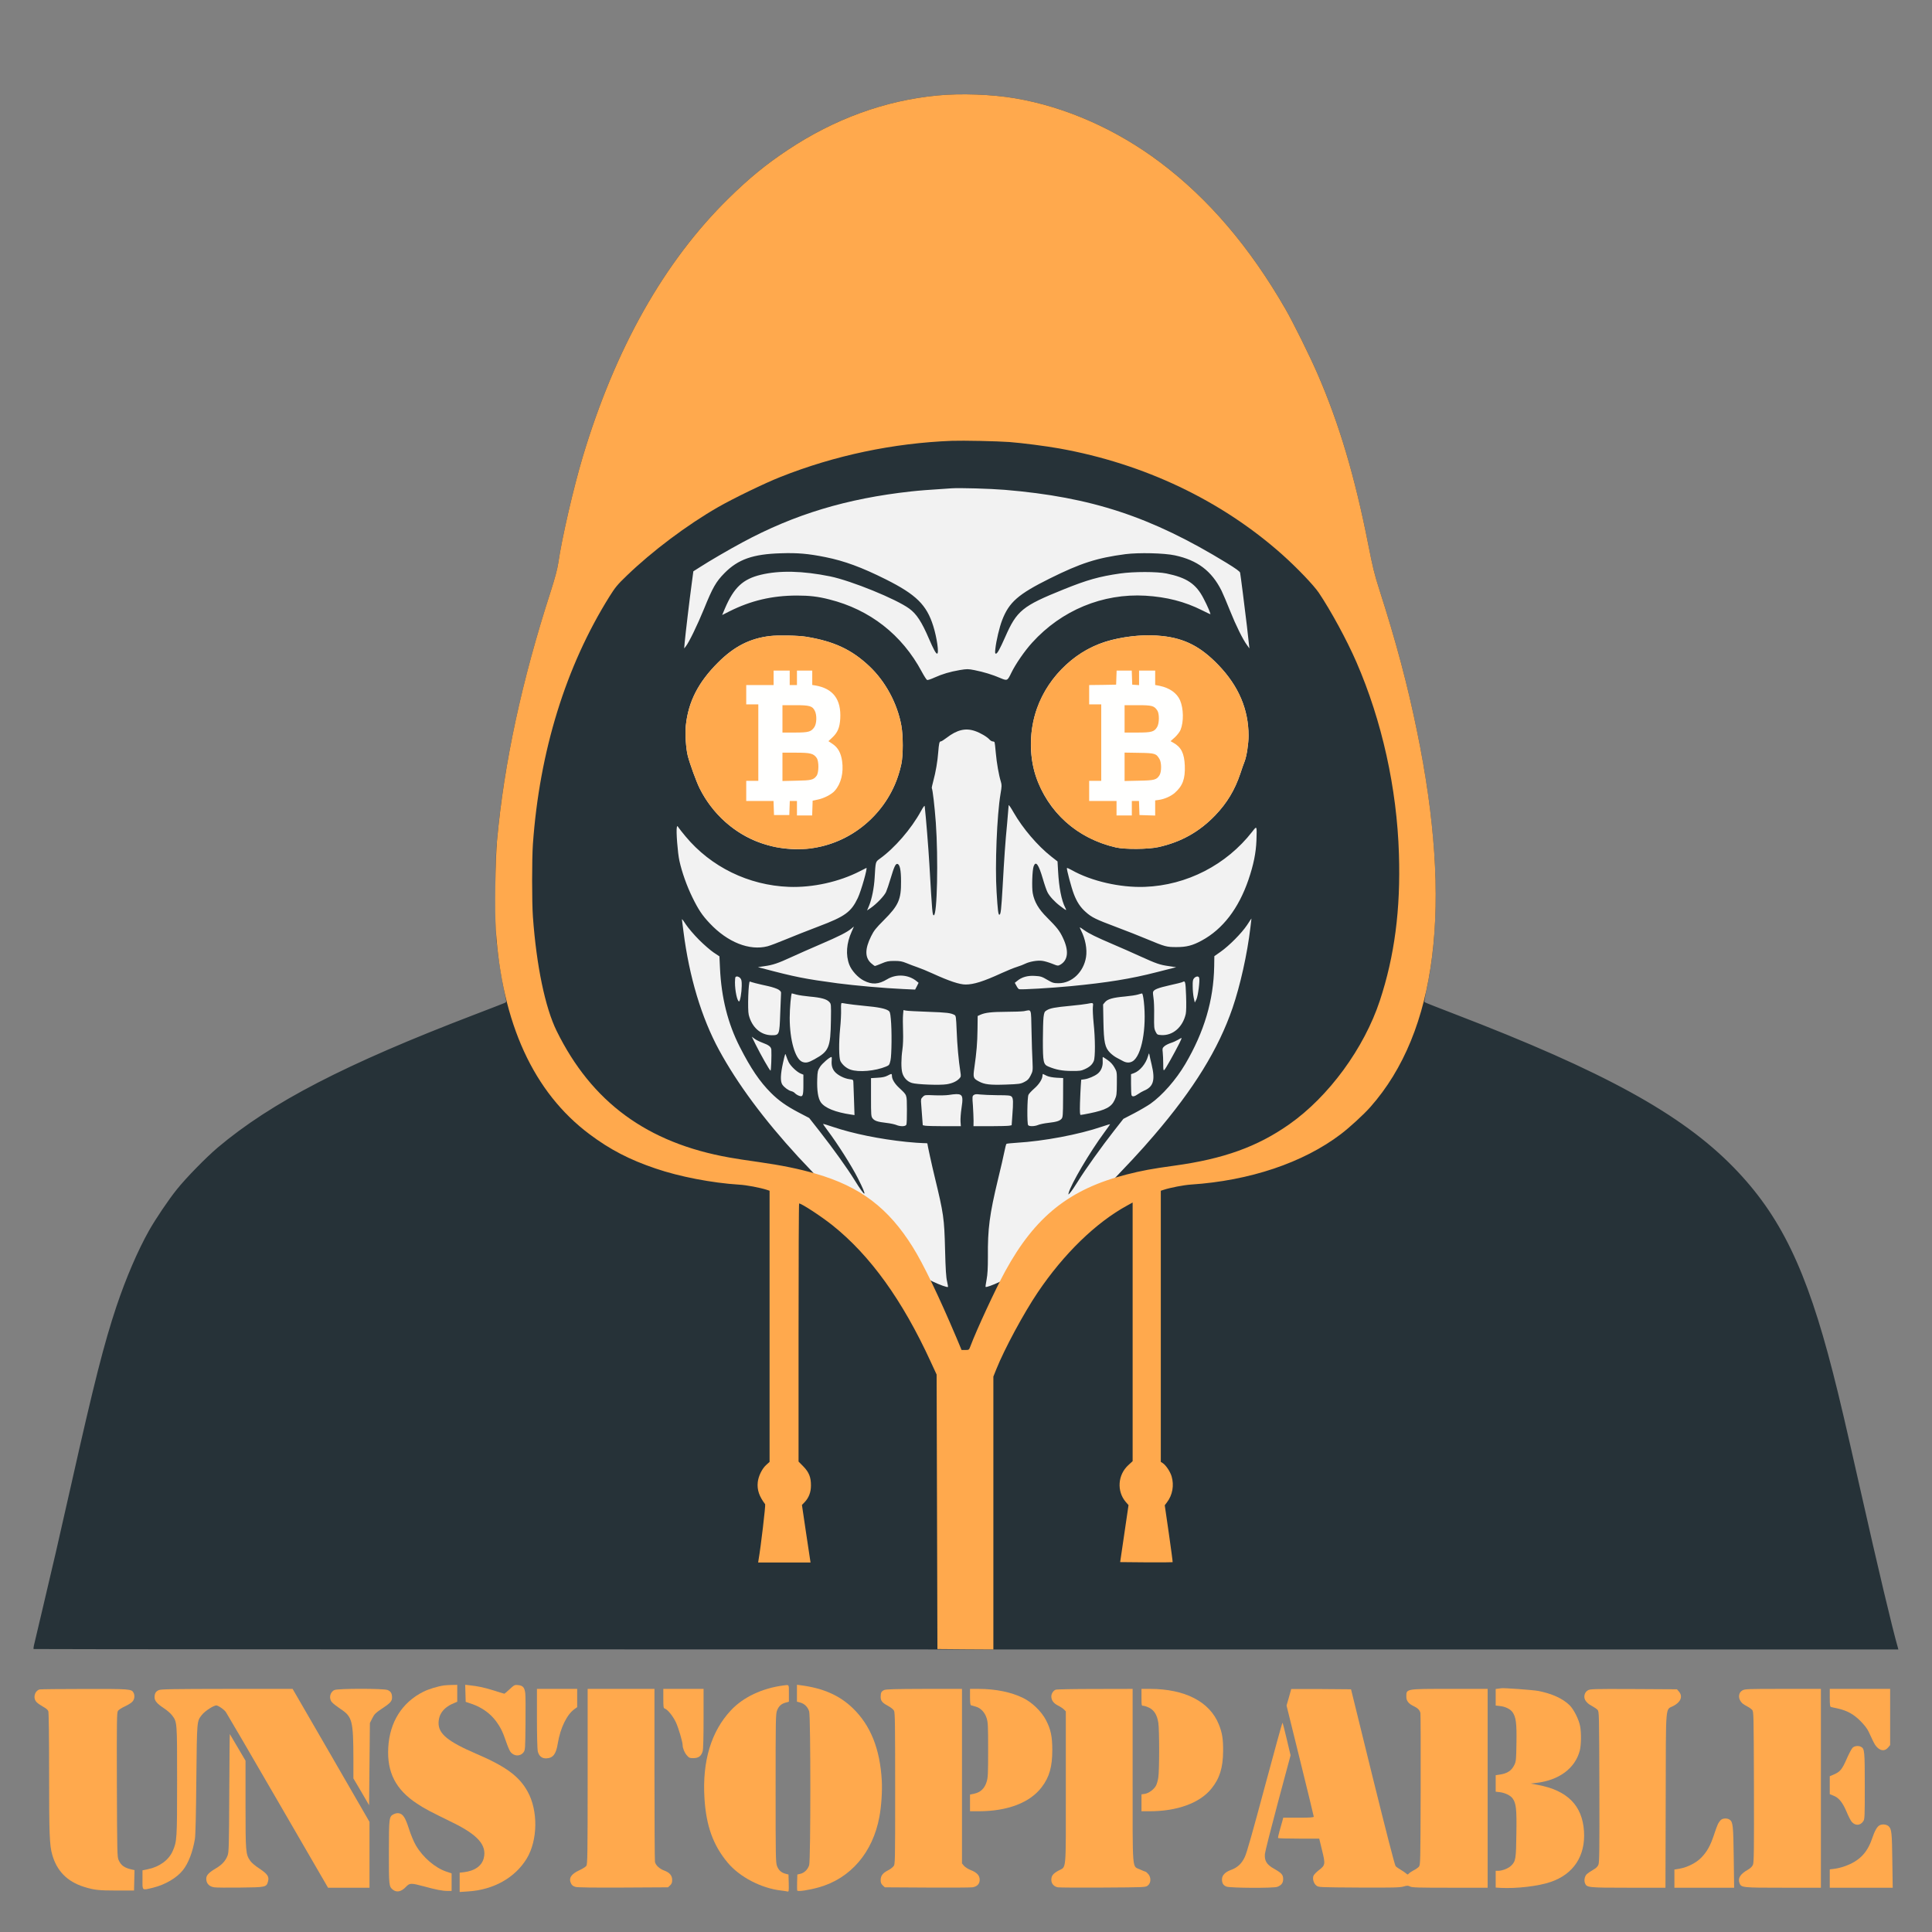 <svg version="1.0" preserveAspectRatio="xMidYMid meet" height="1200" viewBox="0 0 900 900" zoomAndPan="magnify" width="1200" xmlns:xlink="http://www.w3.org/1999/xlink" xmlns="http://www.w3.org/2000/svg"><rect x="0" y="0" width="900" height="900" fill="#808080" stroke="none"/><defs><clipPath id="2fc24f77b3"><path clip-rule="nonzero" d="M 300.137 143.188 L 599.863 143.188 L 599.863 648.969 L 300.137 648.969 Z M 300.137 143.188"></path></clipPath><clipPath id="60da44f494"><path clip-rule="nonzero" d="M 450 143.188 L 599.863 210.688 L 599.863 581.055 L 450 648.555 L 300.137 581.055 L 300.137 210.688 Z M 450 143.188"></path></clipPath><clipPath id="2c2ecb668e"><path clip-rule="nonzero" d="M 328.105 304.32 L 411.211 304.32 L 411.211 387.422 L 328.105 387.422 Z M 328.105 304.32"></path></clipPath><clipPath id="f5b88245dd"><path clip-rule="nonzero" d="M 369.656 304.32 C 346.711 304.32 328.105 322.922 328.105 345.871 C 328.105 368.82 346.711 387.422 369.656 387.422 C 392.605 387.422 411.211 368.82 411.211 345.871 C 411.211 322.922 392.605 304.32 369.656 304.32 Z M 369.656 304.32"></path></clipPath><clipPath id="bfd3f61e3c"><path clip-rule="nonzero" d="M 489.141 304.32 L 572.242 304.32 L 572.242 387.422 L 489.141 387.422 Z M 489.141 304.32"></path></clipPath><clipPath id="4b01ed6fbd"><path clip-rule="nonzero" d="M 530.691 304.32 C 507.742 304.32 489.141 322.922 489.141 345.871 C 489.141 368.82 507.742 387.422 530.691 387.422 C 553.641 387.422 572.242 368.82 572.242 345.871 C 572.242 322.922 553.641 304.32 530.691 304.32 Z M 530.691 304.32"></path></clipPath></defs><g clip-path="url(#2fc24f77b3)"><g clip-path="url(#60da44f494)"><path fill-rule="nonzero" fill-opacity="1" d="M 300.137 143.188 L 599.863 143.188 L 599.863 648.969 L 300.137 648.969 Z M 300.137 143.188" fill="#f2f2f2"></path></g></g><g clip-path="url(#2c2ecb668e)"><g clip-path="url(#f5b88245dd)"><path fill-rule="nonzero" fill-opacity="1" d="M 328.105 304.32 L 411.211 304.32 L 411.211 387.422 L 328.105 387.422 Z M 328.105 304.32" fill="#fffffe"></path></g></g><g clip-path="url(#bfd3f61e3c)"><g clip-path="url(#4b01ed6fbd)"><path fill-rule="nonzero" fill-opacity="1" d="M 489.141 304.32 L 572.242 304.32 L 572.242 387.422 L 489.141 387.422 Z M 489.141 304.32" fill="#fffffe"></path></g></g><path fill-rule="nonzero" fill-opacity="1" d="M 436.688 44.477 C 412.273 46.801 388.688 55.387 366.938 69.863 C 356.738 76.648 349.086 82.914 339.414 92.398 C 309.414 121.836 286.613 162.301 271.5 212.699 C 267.188 227.102 261.75 250.613 260.062 262.312 C 259.613 265.199 258.562 269.176 256.5 275.625 C 242.664 318.602 234.414 357.262 231.301 394.125 C 230.625 402 230.625 432 231.301 438.375 C 232.312 448.086 233.586 455.812 235.727 465.824 C 235.914 466.648 235.801 466.914 235.086 467.211 C 234.602 467.438 228.301 469.875 221.062 472.648 C 160.801 495.711 126.449 513.488 101.438 534.562 C 96.148 539.023 86.625 548.738 82.387 554.062 C 78.676 558.637 72.375 567.977 69.414 573.262 C 64.164 582.602 58.727 595.238 54.227 608.625 C 48.488 625.836 43.875 643.914 33.188 691.5 C 27 718.988 24.711 728.926 19.836 749.438 C 17.812 758.102 15.977 765.824 15.789 766.574 C 15.602 767.324 15.562 768.074 15.676 768.188 C 15.789 768.301 211.273 768.375 450.113 768.375 L 884.324 768.375 L 884.102 767.512 C 881.512 758.551 874.949 730.875 866.625 693.938 C 859.914 664.199 856.914 651.336 853.836 639.375 C 841.539 591.262 829.387 566.176 807.562 543.789 C 783.301 518.926 746.926 498.977 677.438 472.312 C 670.012 469.461 663.789 467.023 663.637 466.836 C 663.449 466.688 663.75 464.664 664.238 462.336 C 671.477 430.051 670.086 389.25 660.148 340.836 C 655.727 319.164 650.438 299.25 642.562 274.688 C 640.238 267.449 639.414 264.039 637.352 253.5 C 631.125 221.926 623.852 197.363 613.688 174 C 610.125 165.789 602.398 150.188 598.836 144 C 582.188 115.086 562.949 92.551 540.523 75.676 C 520.086 60.262 496.312 49.762 472.875 45.789 C 462.148 43.949 447.523 43.426 436.688 44.477 Z M 468.113 228.188 C 508.5 231.562 536.25 240.711 571.426 262.238 C 575.586 264.789 577.574 266.211 577.688 266.773 C 577.914 267.824 579.898 283.461 580.875 291.75 C 581.289 295.352 581.699 299.137 581.812 300.188 L 582.039 302.062 L 580.949 300.562 C 578.961 297.898 575.738 291.375 573 284.512 C 571.539 280.836 569.738 276.602 569.023 275.137 C 564.414 265.949 557.812 260.961 547.312 258.711 C 542.289 257.625 530.438 257.363 524.25 258.148 C 510.898 259.914 503.398 262.352 489.039 269.477 C 474.336 276.789 470.062 280.5 466.836 288.898 C 465.562 292.199 464.102 298.426 463.688 302.137 C 463.461 304.051 463.539 304.5 463.949 304.5 C 464.586 304.5 465.711 302.477 468.227 296.812 C 473.664 284.398 476.289 282.301 495.449 274.574 C 506.477 270.113 512.137 268.539 521.812 267.148 C 528.039 266.25 539.023 266.25 543.375 267.148 C 552.863 269.102 557.176 271.988 560.699 278.852 C 562.539 282.336 564.113 286.125 563.812 286.125 C 563.699 286.125 561.977 285.301 559.949 284.289 C 551.887 280.238 543.488 278.102 533.625 277.5 C 513.676 276.336 494.477 284.289 480.824 299.363 C 477.301 303.227 473.102 309.336 471.148 313.352 C 469.273 317.211 469.273 317.25 465.824 315.789 C 462.227 314.25 458.289 313.051 454.012 312.188 C 450.938 311.586 450.488 311.586 447.074 312.148 C 442.461 312.938 438.977 313.988 435.301 315.637 C 433.688 316.387 432.148 316.875 431.887 316.762 C 431.586 316.648 430.461 314.887 429.375 312.863 C 420.188 295.688 405.188 283.949 386.289 279.227 C 381.039 277.875 376.988 277.426 371.176 277.426 C 359.586 277.461 349.762 279.789 339.75 284.812 L 336.414 286.5 L 337.727 283.387 C 341.887 273.676 346.051 269.773 354.414 267.75 C 363.148 265.648 373.949 265.914 386.699 268.5 C 396.562 270.523 417.562 279.074 423.602 283.539 C 426.977 286.012 429.375 289.688 432.75 297.562 C 434.852 302.438 435.977 304.5 436.539 304.5 C 437.512 304.5 436.461 297.074 434.738 291.602 C 431.664 281.773 426.789 276.977 412.648 269.887 C 401.398 264.262 393.336 261.301 384.562 259.539 C 376.574 257.926 371.512 257.477 363.789 257.738 C 350.738 258.113 343.836 260.551 337.5 266.961 C 333.523 271.012 331.988 273.676 327.938 283.688 C 324.898 291.113 320.961 299.25 319.461 301.125 L 318.711 302.062 L 318.938 299.438 C 319.273 295.727 321.227 279.148 322.199 272.102 L 322.988 266.137 L 326.062 264.188 C 330.414 261.375 339.414 256.125 345.824 252.676 C 370.086 239.586 394.426 232.238 424.312 228.938 C 428.512 228.488 431.699 228.227 443.25 227.477 C 447.074 227.211 461.25 227.625 468.113 228.188 Z M 375.562 296.625 C 388.539 298.762 396.711 302.586 404.926 310.312 C 412.461 317.398 418.012 327.676 419.887 338.023 C 420.75 342.898 420.75 351.75 419.887 355.875 C 417.863 365.25 413.586 373.387 407.062 380.211 C 393.336 394.574 373.199 399.301 354.188 392.625 C 342.227 388.426 331.836 379.086 325.914 367.238 C 324.375 364.125 321.414 356.023 320.398 352.125 C 319.539 348.75 319.086 341.887 319.5 337.875 C 320.664 326.887 325.273 317.812 334.5 308.625 C 341.961 301.164 349.352 297.375 358.688 296.289 C 362.363 295.836 372 296.023 375.562 296.625 Z M 541.426 296.289 C 551.926 297.414 559.387 301.273 567.602 309.824 C 577.012 319.613 581.625 330.488 581.625 342.75 C 581.625 346.426 580.727 352.273 579.824 354.602 C 579.414 355.613 578.477 358.238 577.762 360.449 C 575.211 368.023 571.613 374.023 566.137 379.762 C 558.711 387.488 550.238 392.25 539.625 394.613 C 534.863 395.664 524.023 395.738 519.789 394.762 C 501.75 390.602 487.988 378.227 482.438 361.273 C 479.289 351.602 479.512 340.164 483.039 330.113 C 488.586 314.438 502.051 302.062 517.801 298.125 C 525.711 296.137 534.188 295.5 541.426 296.289 Z M 454.199 340.539 C 456.637 341.363 459.863 343.238 461.023 344.586 C 461.438 345 462.039 345.375 462.414 345.375 C 462.789 345.375 463.164 345.523 463.273 345.711 C 463.387 345.898 463.688 348.113 463.875 350.664 C 464.289 355.426 465.301 361.125 466.238 364.125 C 466.688 365.625 466.688 366.301 466.086 369.789 C 464.398 379.727 463.461 403.352 464.25 415.5 C 464.773 424.086 465.039 426.227 465.562 426.113 C 466.199 426 466.426 423.898 467.062 413.062 C 467.852 399.039 468.262 392.812 469.164 383.551 C 469.539 379.238 469.875 375.449 469.875 375.113 C 469.875 374.738 470.926 376.238 472.164 378.449 C 476.477 385.949 483.336 393.977 489.711 399 L 492.637 401.289 L 492.898 405.863 C 493.312 413.477 494.477 419.398 496.199 422.773 C 497.023 424.387 496.914 424.352 493.875 422.062 C 491.25 420.074 488.887 417.488 487.949 415.613 C 487.539 414.824 486.562 412.051 485.812 409.426 C 483.824 402.602 482.512 400.836 481.5 403.574 C 480.863 405.375 480.602 413.398 481.086 416.062 C 481.836 420.113 483.824 423.523 487.727 427.387 C 492.375 432.039 493.613 433.613 495.148 436.875 C 498 442.875 497.586 447.227 493.988 449.363 C 492.863 450 492.789 450 490.086 448.914 C 488.551 448.312 486.523 447.711 485.551 447.602 C 483.414 447.262 479.625 447.938 477.637 448.914 C 476.852 449.324 475.086 450 473.738 450.414 C 472.387 450.824 469.164 452.137 466.539 453.336 C 458.137 457.199 453.602 458.625 449.812 458.625 C 446.961 458.625 442.164 457.012 434.512 453.523 C 432 452.363 428.773 451.051 427.312 450.562 C 425.887 450.074 423.602 449.211 422.25 448.648 C 420.227 447.824 419.25 447.637 416.625 447.637 C 413.887 447.637 413.023 447.824 410.664 448.836 C 409.125 449.477 407.738 450 407.586 450 C 407.398 450 406.613 449.398 405.789 448.688 C 402.863 446.062 402.863 442.051 405.789 436.164 C 407.102 433.5 408 432.375 411.75 428.625 C 418.574 421.801 419.812 418.988 419.738 410.625 C 419.738 405.227 419.176 402.676 418.051 402.449 C 417.188 402.301 416.551 403.648 414.898 409.164 C 414.148 411.711 413.176 414.562 412.762 415.5 C 411.898 417.375 408.414 421.012 405.676 422.926 L 403.914 424.125 L 404.887 421.801 C 406.164 418.648 407.176 413.551 407.438 408.938 C 407.887 401.324 407.812 401.512 409.762 400.086 C 416.738 395.102 424.5 386.137 429.039 377.812 C 430.125 375.824 430.727 375.074 430.762 375.562 C 431.324 380.477 432.488 394.836 432.938 402.562 C 434.25 425.438 434.363 426.375 435 426.375 C 436.574 426.375 437.137 399.977 435.938 383.176 C 435.375 375.602 434.477 367.801 434.062 367.125 C 433.988 367.012 434.324 365.438 434.812 363.637 C 435.863 359.812 436.762 354.602 437.062 350.438 C 437.398 346.273 437.586 345.375 438.262 345.375 C 438.562 345.375 439.762 344.625 440.926 343.727 C 445.801 339.977 449.738 339 454.199 340.539 Z M 319.352 389.625 C 331.164 403.836 348.711 412.426 367.5 413.137 C 378.602 413.551 390.938 410.812 400.688 405.789 C 402.148 405.039 403.426 404.398 403.574 404.324 C 404.289 403.988 401.176 414.977 399.602 418.312 C 396.488 424.875 393.637 426.938 381.188 431.625 C 376.238 433.5 369.414 436.199 366 437.625 C 362.586 439.051 358.801 440.477 357.562 440.812 C 349.125 442.988 338.961 438.977 330.637 430.125 C 327.113 426.414 325.312 423.711 322.5 417.938 C 319.949 412.727 317.664 406.312 316.5 401.023 C 315.676 397.352 314.887 386.926 315.301 385.387 C 315.488 384.637 315.523 384.637 316.086 385.5 C 316.426 386.023 317.887 387.863 319.352 389.625 Z M 585.301 391.5 C 585.074 397.352 583.949 402.863 581.586 409.801 C 576.977 423.262 569.586 432.863 559.801 438.148 C 555.523 440.477 552.711 441.188 548.062 441.188 C 543.375 441.188 542.852 441.039 534.188 437.438 C 531.113 436.125 524.699 433.613 520.012 431.852 C 510.336 428.211 508.613 427.387 505.762 424.836 C 503.289 422.664 501.637 420.148 500.25 416.512 C 499.086 413.512 496.727 404.625 497.023 404.363 C 497.137 404.25 498.148 404.699 499.273 405.336 C 508.387 410.477 521.812 413.551 533.25 413.137 C 552.824 412.426 571.312 402.898 583.352 387.414 C 585.562 384.562 585.523 384.523 585.301 391.5 Z M 325.648 437.812 C 327.938 440.102 331.012 442.762 332.477 443.738 L 335.137 445.5 L 335.398 451.012 C 336.039 464.738 339.039 476.738 344.625 487.688 C 349.727 497.699 353.887 503.852 359.137 509.102 C 362.738 512.699 366.301 515.211 371.926 518.176 L 376.949 520.801 L 381.898 527.102 C 388.199 535.164 394.727 544.273 398.062 549.676 C 403.5 558.488 404.324 558.074 399.637 548.887 C 396.637 542.961 390.113 532.727 385.574 526.688 C 384.336 525.039 383.363 523.648 383.438 523.574 C 383.512 523.5 385.648 524.137 388.164 525 C 397.273 528.074 409.914 530.664 422.324 531.938 C 425.363 532.238 428.773 532.5 429.938 532.5 C 431.062 532.5 432 532.574 432 532.648 C 432 533.211 434.102 542.852 435.375 548.062 C 439.613 565.574 439.875 567.488 440.25 582.188 C 440.477 591.375 440.738 595.164 441.188 596.961 C 441.488 598.273 441.676 599.438 441.602 599.512 C 441.301 599.812 437.664 598.5 434.438 596.961 C 426.938 593.398 418.426 586.801 408.188 576.602 C 401.062 569.477 377.438 544.988 371.812 538.875 C 355.801 521.438 343.539 504.898 334.988 489.188 C 326.773 474.074 321.039 454.988 318.375 433.875 C 318.148 432.113 317.887 430.012 317.773 429.188 C 317.551 427.727 317.586 427.762 319.539 430.688 C 320.625 432.336 323.398 435.562 325.648 437.812 Z M 582.488 432.074 C 581.023 444.449 577.727 459.148 574.164 469.574 C 567.602 488.664 556.199 507.227 537.562 528.938 C 531.039 536.551 526.539 541.387 509.852 558.676 C 502.461 566.363 496.125 572.961 495.863 573.375 C 494.961 574.688 484.086 584.625 480.188 587.738 C 475.164 591.789 469.875 595.199 465.676 597.148 C 462.336 598.727 459.375 599.773 459.113 599.477 C 459.039 599.398 459.262 597.824 459.602 596.023 C 460.051 593.551 460.199 590.852 460.199 585.562 C 460.086 572.398 460.949 565.836 464.926 549.301 C 466.164 544.273 467.477 538.574 467.852 536.625 C 468.227 534.676 468.676 532.949 468.863 532.836 C 469.051 532.727 471.148 532.5 473.551 532.352 C 486.188 531.602 502.574 528.523 513.301 524.852 C 515.398 524.137 517.125 523.613 517.125 523.727 C 517.125 523.801 515.926 525.523 514.426 527.551 C 507.676 536.664 498.863 551.664 497.812 555.75 C 497.586 556.648 497.625 556.648 498.637 555.488 C 499.199 554.852 500.852 552.414 502.312 550.051 C 505.613 544.727 513.227 534.074 518.926 526.801 L 523.312 521.211 L 528.375 518.586 C 531.148 517.125 534.523 515.137 535.875 514.199 C 541.461 510.262 547.801 503.023 552.148 495.676 C 561 480.602 565.312 466.012 565.613 450.262 L 565.688 445.426 L 568.613 443.363 C 572.586 440.586 578.438 434.664 580.914 430.949 C 582 429.262 582.938 427.875 582.977 427.875 C 582.977 427.875 582.789 429.789 582.488 432.074 Z M 396.711 434.062 C 394.312 439.387 393.898 444.824 395.625 449.363 C 396.676 452.137 399.711 455.477 402.449 456.824 C 406.273 458.773 409.273 458.586 413.25 456.188 C 417.562 453.562 423.301 453.977 427.051 457.125 L 427.914 457.836 L 427.125 459.414 L 426.301 460.988 L 420.637 460.727 C 412.125 460.352 398.211 459.113 390.188 458.062 C 374.852 456 370.461 455.137 354.75 450.977 L 353.062 450.523 L 356.137 450.074 C 360 449.551 362.438 448.727 368.699 445.836 C 371.438 444.562 377.512 441.898 382.199 439.875 C 390.863 436.164 394.539 434.289 396.562 432.602 C 397.199 432.074 397.727 431.664 397.762 431.625 C 397.801 431.625 397.312 432.711 396.711 434.062 Z M 505.012 433.273 C 507.336 434.926 510.637 436.539 518.438 439.875 C 521.961 441.375 527.699 443.887 531.188 445.5 C 538.801 448.949 540.301 449.477 544.613 450.074 L 547.914 450.562 L 538.801 452.887 C 526.875 455.961 515.738 457.762 498.938 459.375 C 490.012 460.238 475.461 461.102 474.711 460.801 C 474.414 460.688 473.852 459.977 473.477 459.188 L 472.727 457.836 L 473.852 456.938 C 475.949 455.176 478.727 454.387 482.062 454.613 C 484.762 454.762 485.363 454.949 487.836 456.414 C 490.312 457.875 490.836 458.023 493.086 458.023 C 499.273 458.062 504.789 452.852 505.914 445.875 C 506.512 442.199 505.613 437.363 503.586 433.426 C 503.176 432.637 502.949 432 503.062 432 C 503.176 432 504.039 432.562 505.012 433.273 Z M 344.852 455.664 C 345.414 456.301 345.562 456.977 345.523 459.301 C 345.488 462.375 344.773 466.5 344.289 466.5 C 343.426 466.5 342.375 461.551 342.375 457.648 C 342.375 456.414 342.488 455.25 342.637 455.137 C 343.125 454.648 344.137 454.875 344.852 455.664 Z M 558.602 455.438 C 559.051 456.562 558.074 464.102 557.324 465.602 L 556.574 467.023 L 556.086 464.812 C 555.824 463.574 555.602 461.176 555.602 459.523 C 555.562 457.012 555.676 456.301 556.273 455.664 C 557.102 454.762 558.301 454.613 558.602 455.438 Z M 351.977 458.023 C 353.176 458.324 355.836 458.961 357.824 459.375 C 359.852 459.824 362.023 460.574 362.699 461.023 C 363.75 461.738 363.938 462.039 363.824 463.164 C 363.789 463.836 363.602 468 363.449 472.312 C 363.113 482.062 363.039 482.25 359.512 482.25 C 354.375 482.25 350.211 478.539 348.789 472.727 C 348.188 470.324 348.637 457.012 349.312 457.238 C 349.539 457.352 350.738 457.688 351.977 458.023 Z M 552.523 463.836 C 552.676 468.074 552.602 471.227 552.375 472.312 C 550.988 478.461 546.375 482.477 541.051 482.176 C 539.137 482.062 539.023 481.988 538.312 480.562 C 537.637 479.211 537.562 478.426 537.637 473.062 C 537.711 469.762 537.562 466.086 537.336 464.887 C 537.148 463.688 537.039 462.414 537.148 462.074 C 537.523 460.949 539.477 460.199 544.949 458.961 C 547.914 458.324 550.574 457.648 550.875 457.461 C 552.148 456.75 552.262 457.086 552.523 463.836 Z M 370.988 463.312 C 372.074 463.613 374.887 464.023 377.289 464.25 C 382.461 464.699 385.051 465.414 386.25 466.688 C 387.188 467.664 387.188 467.699 387.074 475.238 C 386.887 488.023 386.176 489.711 379.387 493.461 C 376.539 495.039 375.375 495.262 373.762 494.664 C 370.426 493.387 367.875 484.461 367.875 474.148 C 367.875 469.688 368.512 462.75 368.887 462.75 C 369 462.75 369.938 463.012 370.988 463.312 Z M 532.836 466.5 C 534.227 478.988 531.824 491.887 527.586 494.398 C 526.238 495.188 524.738 495.148 523.125 494.289 C 522.414 493.875 521.102 493.199 520.238 492.75 C 519.336 492.301 517.949 491.25 517.125 490.426 C 514.727 488.023 514.199 485.625 514.012 475.949 L 513.863 467.926 L 514.762 466.836 C 515.961 465.414 518.438 464.699 524.023 464.211 C 526.461 463.988 529.164 463.574 530.023 463.312 C 530.852 463.051 531.75 462.824 531.977 462.789 C 532.238 462.75 532.574 464.211 532.836 466.5 Z M 394.352 467.586 C 395.363 467.773 399.074 468.227 402.562 468.562 C 409.199 469.164 412.312 469.801 413.812 470.773 C 414.562 471.262 414.711 471.789 414.977 474.637 C 415.5 479.926 415.387 491.512 414.824 493.988 C 414.336 496.051 414.227 496.238 412.762 496.836 C 407.738 498.938 400.012 499.613 396.148 498.262 C 394.273 497.625 392.398 496.012 391.5 494.289 C 390.789 492.863 390.711 485.699 391.352 479.211 C 391.688 476.023 391.875 472.012 391.801 470.324 C 391.727 468.227 391.836 467.25 392.102 467.25 C 392.324 467.25 393.336 467.398 394.352 467.586 Z M 509.102 469.086 C 508.988 470.062 509.137 473.398 509.438 476.477 C 510.227 483.789 510.262 492.562 509.512 494.289 C 508.801 495.938 507.637 497.023 505.312 498.074 C 503.699 498.824 502.875 498.938 499.125 498.898 C 494.773 498.863 491.926 498.336 488.363 496.836 C 486.039 495.863 485.812 494.738 485.812 484.688 C 485.812 480.148 485.961 475.273 486.113 473.887 C 486.414 471.562 486.562 471.262 487.613 470.625 C 489.227 469.648 491.363 469.238 498.562 468.562 C 502.012 468.227 505.5 467.812 506.363 467.625 C 509.398 467.023 509.363 467.023 509.102 469.086 Z M 432.375 471.336 C 441.039 471.637 442.875 471.863 444.637 472.801 C 445.312 473.176 445.387 473.773 445.648 480.074 C 445.875 486.562 446.586 494.324 447.375 499.273 C 447.711 501.375 447.676 501.602 446.887 502.426 C 445.648 503.738 443.625 504.676 441.039 505.086 C 437.887 505.613 427.012 505.199 424.801 504.488 C 422.664 503.852 420.977 502.051 420.336 499.801 C 419.738 497.738 419.773 493.086 420.375 488.926 C 420.676 486.824 420.789 483.789 420.676 480.301 C 420.562 477.336 420.562 473.961 420.676 472.762 L 420.863 470.551 L 422.023 470.773 C 422.664 470.926 427.312 471.148 432.375 471.336 Z M 480.523 480.262 C 480.637 485.586 480.824 491.961 480.977 494.438 C 481.164 498.824 481.125 498.977 480.113 501 C 479.25 502.688 478.727 503.25 477.148 504.039 C 475.387 504.938 474.75 505.012 468.602 505.238 C 461.211 505.5 458.625 505.199 456 503.773 C 453.336 502.352 453.227 501.977 453.898 497.324 C 454.914 490.199 455.289 485.852 455.363 479.512 L 455.438 473.289 L 456.75 472.688 C 459 471.711 461.887 471.375 468.711 471.336 C 472.352 471.336 476.062 471.188 477 471.039 C 480.676 470.363 480.262 469.312 480.523 480.262 Z M 355.273 485.773 C 358.164 486.824 359.25 487.688 359.324 489.039 C 359.477 491.664 359.211 498.75 358.949 498.75 C 358.574 498.75 354.449 491.477 351.938 486.449 L 350.211 482.926 L 351.449 483.863 C 352.125 484.387 353.852 485.25 355.273 485.773 Z M 549.375 486.039 C 547.086 490.574 542.961 497.961 542.398 498.414 C 541.949 498.789 541.875 498.375 541.875 495.523 C 541.875 493.688 541.762 491.324 541.648 490.238 C 541.426 488.477 541.5 488.211 542.363 487.426 C 542.887 486.938 544.199 486.262 545.324 485.887 C 546.414 485.551 547.988 484.836 548.812 484.352 C 549.637 483.824 550.352 483.488 550.426 483.562 C 550.5 483.637 550.012 484.762 549.375 486.039 Z M 367.426 494.852 C 368.363 496.648 371.176 499.352 372.977 500.102 L 374.25 500.625 L 374.25 505.273 C 374.25 510.562 373.988 511.199 372.039 510.375 C 371.438 510.148 370.648 509.625 370.312 509.25 C 369.938 508.836 369.188 508.426 368.625 508.312 C 367.312 508.012 365.324 506.551 364.426 505.238 C 363.449 503.699 363.562 500.512 364.762 495.074 C 365.812 490.461 365.812 490.461 366.227 491.887 C 366.488 492.711 367.012 494.023 367.426 494.852 Z M 536.477 495.938 C 538.238 503.25 537.301 506.289 532.836 508.125 C 532.125 508.426 530.887 509.137 530.102 509.699 C 528.449 510.863 527.438 511.051 527.102 510.148 C 526.988 509.812 526.875 507.488 526.875 504.977 L 526.875 500.398 L 528.227 499.914 C 531 498.898 533.773 495.562 534.789 492 C 535.199 490.574 535.273 490.461 535.426 491.25 C 535.5 491.773 535.988 493.875 536.477 495.938 Z M 387.449 493.875 C 387.227 496.199 387.676 497.887 388.914 499.312 C 390.301 500.887 393.301 502.426 395.699 502.727 C 397.461 502.949 397.5 502.988 397.539 504.336 C 397.574 505.086 397.688 508.801 397.836 512.551 L 398.062 519.449 L 396.562 519.227 C 389.137 518.137 384.262 516.148 382.387 513.523 C 381.074 511.648 380.512 507.977 380.699 502.648 C 380.812 499.199 380.926 498.676 381.977 497.023 C 382.914 495.488 386.512 492.375 387.336 492.375 C 387.488 492.375 387.523 493.051 387.449 493.875 Z M 515.961 493.801 C 517.312 494.738 518.363 495.863 519.148 497.25 C 520.312 499.312 520.312 499.312 520.273 504.789 C 520.238 509.812 520.164 510.414 519.262 512.363 C 517.762 515.664 515.137 517.086 507.602 518.625 C 505.574 519.039 503.699 519.375 503.438 519.375 C 503.062 519.375 502.988 518.176 503.102 513.824 C 503.211 510.789 503.363 507.113 503.477 505.648 L 503.664 502.988 L 505.238 502.762 C 507.074 502.5 509.812 501.336 511.273 500.211 C 512.926 498.938 513.824 496.727 513.676 494.398 C 513.637 493.273 513.637 492.375 513.75 492.375 C 513.863 492.375 514.836 493.012 515.961 493.801 Z M 415.5 501.188 C 415.5 502.688 416.738 504.789 418.762 506.664 C 422.699 510.414 422.398 509.586 422.477 516.863 C 422.512 520.387 422.398 523.613 422.211 523.949 C 421.762 524.812 419.398 524.852 417.449 524.023 C 416.699 523.727 414.637 523.273 412.875 523.086 C 408.75 522.602 407.438 522.148 406.5 520.988 C 405.789 520.086 405.75 519.488 405.75 511.125 L 405.75 502.238 L 408.863 502.051 C 411.039 501.938 412.387 501.637 413.438 501.074 C 415.352 500.062 415.5 500.062 415.5 501.188 Z M 487.688 501.188 C 488.586 501.602 490.387 501.938 492.227 502.051 L 495.262 502.199 L 495.227 511.312 C 495.188 519.676 495.113 520.5 494.477 521.211 C 493.574 522.188 492.188 522.637 488.25 523.086 C 486.488 523.273 484.426 523.727 483.676 524.023 C 481.988 524.738 479.477 524.812 478.949 524.137 C 478.387 523.461 478.5 511.199 479.102 510 C 479.324 509.477 480.562 508.164 481.801 507.074 C 484.051 505.125 485.625 502.648 485.625 501.039 C 485.625 500.586 485.738 500.25 485.926 500.324 C 486.074 500.398 486.863 500.773 487.688 501.188 Z M 447.375 510 C 448.461 510.562 448.574 512.062 447.898 516.301 C 447.562 518.477 447.375 521.211 447.449 522.449 L 447.602 524.625 L 439.836 524.625 C 435.602 524.625 431.586 524.512 430.988 524.398 L 429.863 524.176 L 429.602 520.762 C 429.488 518.852 429.262 516.113 429.148 514.613 C 428.926 512.102 428.961 511.875 429.863 510.977 C 430.801 510.039 430.875 510.039 435.262 510.227 C 437.699 510.336 440.699 510.262 441.938 510.074 C 445.051 509.586 446.551 509.551 447.375 510 Z M 464.699 510.188 C 469.801 510.188 470.699 510.301 471.262 510.863 C 472.012 511.613 472.086 513.113 471.562 520.012 L 471.262 524.176 L 470.137 524.398 C 469.539 524.512 465.523 524.625 461.25 524.625 L 453.488 524.625 L 453.523 522.074 C 453.523 520.688 453.375 517.539 453.227 515.102 C 452.887 510.938 452.926 510.602 453.602 510.113 C 454.164 509.699 454.836 509.625 456.562 509.852 C 457.801 510 461.477 510.148 464.699 510.188 Z M 464.699 510.188" fill="#263238"></path><path fill-rule="nonzero" fill-opacity="1" d="M 436.688 44.477 C 412.273 46.801 388.688 55.387 366.938 69.863 C 356.738 76.648 349.086 82.914 339.414 92.398 C 309.414 121.836 286.613 162.301 271.5 212.699 C 267.188 227.102 261.75 250.613 260.062 262.312 C 259.613 265.199 258.562 269.176 256.5 275.625 C 242.926 317.699 234.824 355.461 231.523 391.688 C 230.738 400.387 230.398 424.426 230.961 433.012 C 233.852 476.773 248.551 508.875 274.688 528.414 C 284.211 535.539 293.211 540.227 305.438 544.352 C 316.5 548.137 331.688 551.062 344.25 551.852 C 347.773 552.039 354 553.238 357.301 554.289 L 358.5 554.699 L 358.5 681 L 356.852 682.5 C 354.938 684.262 353.289 687.676 352.988 690.488 C 352.613 694.012 353.664 697.086 356.438 700.727 C 356.699 701.102 354.449 720.449 353.363 726.637 L 353.176 727.875 L 377.586 727.875 L 377.398 726.676 C 377.289 726 376.387 719.961 375.375 713.25 L 373.574 701.062 L 374.852 699.75 C 376.762 697.727 377.773 695.137 377.773 692.062 C 377.812 688.199 376.875 685.836 374.211 683.102 L 372 680.852 L 372 620.738 C 372 587.664 372.113 560.625 372.262 560.625 C 373.387 560.625 382.426 566.512 387.75 570.75 C 405.336 584.773 420.375 605.625 433.574 634.387 L 436.312 640.312 L 436.688 768.188 L 449.738 768.301 L 462.75 768.375 L 462.75 641.25 L 464.137 637.801 C 467.926 628.352 476.887 611.738 483.414 602.062 C 495.523 584.102 510.523 569.512 525.113 561.562 L 527.625 560.176 L 527.625 680.664 L 525.637 682.5 C 520.688 687 520.164 694.648 524.398 699.637 L 525.711 701.137 L 523.762 714.414 L 521.812 727.688 L 533.961 727.801 C 540.637 727.836 546.188 727.801 546.262 727.727 C 546.336 727.648 545.551 721.648 544.5 714.375 L 542.586 701.211 L 543.602 699.863 C 546.227 696.449 547.012 691.914 545.773 687.711 C 545.102 685.5 543.148 682.574 541.688 681.602 L 540.75 681 L 540.75 554.699 L 541.988 554.289 C 545.176 553.238 551.438 552.039 554.812 551.812 C 582.148 550.012 607.086 541.648 624.602 528.336 C 628.648 525.262 635.25 519.227 638.363 515.699 C 669.449 480.562 676.762 421.762 660.148 340.836 C 655.727 319.164 650.438 299.25 642.562 274.688 C 640.238 267.449 639.414 264.039 637.352 253.5 C 631.125 221.926 623.852 197.363 613.688 174 C 610.125 165.789 602.398 150.188 598.836 144 C 582.188 115.086 562.949 92.551 540.523 75.676 C 520.086 60.262 496.312 49.762 472.875 45.789 C 462.148 43.949 447.523 43.426 436.688 44.477 Z M 470.25 205.914 C 476.102 206.363 487.238 207.789 493.5 208.914 C 532.988 216 568.914 233.102 597.188 258.227 C 604.086 264.375 611.961 272.586 614.363 276.148 C 620.023 284.586 627.449 298.238 631.875 308.438 C 643.762 335.773 650.738 367.199 651.676 397.801 C 652.5 423.562 649.648 445.352 642.789 466.125 C 635.438 488.363 618.977 510.824 600.562 523.762 C 585.711 534.188 570.039 539.852 547.125 543 C 536.512 544.461 531.898 545.324 524.812 547.125 C 498.227 553.914 482.211 566.664 468.262 592.199 C 463.875 600.188 454.836 619.688 452.062 627.113 C 451.387 628.875 451.387 628.875 449.664 628.875 L 447.938 628.875 L 445.539 623.137 C 437.289 603.676 430.125 588.789 425.211 580.949 C 413.852 562.727 400.762 552.789 380.102 546.789 C 372.488 544.539 363.977 542.812 353.398 541.312 C 348.262 540.602 342.113 539.664 339.75 539.211 C 301.5 532.426 275.625 513.449 259.273 480.188 C 253.949 469.312 249.898 449.887 248.25 427.051 C 247.762 420.227 247.762 400.199 248.25 393.188 C 251.324 349.988 263.551 310.426 283.914 277.875 C 286.574 273.637 287.551 272.398 292.012 268.125 C 303.824 256.727 320.062 244.539 334.5 236.25 C 341.625 232.164 356.398 225 363.562 222.188 C 388.875 212.137 416.211 206.398 443.438 205.352 C 448.688 205.164 464.625 205.5 470.25 205.914 Z M 470.25 205.914" fill="#ffa94d"></path><path fill-rule="nonzero" fill-opacity="1" d="M 358.688 296.289 C 349.352 297.375 341.961 301.164 334.5 308.625 C 325.273 317.812 320.664 326.887 319.5 337.875 C 319.086 341.887 319.539 348.75 320.398 352.125 C 321.414 356.023 324.375 364.125 325.914 367.238 C 332.961 381.375 345.637 391.238 360.938 394.539 C 365.363 395.477 373.125 395.852 377.324 395.289 C 391.727 393.375 404.438 385.5 412.426 373.574 C 416.211 367.875 418.426 362.625 419.887 355.875 C 420.75 351.75 420.75 342.898 419.887 338.023 C 418.012 327.676 412.461 317.398 404.926 310.312 C 396.711 302.586 388.539 298.762 375.562 296.625 C 372 296.023 362.363 295.836 358.688 296.289 Z M 367.875 315.75 L 367.875 319.125 L 371.25 319.125 L 371.25 312.375 L 378.375 312.375 L 378.375 319.086 L 379.801 319.312 C 388.125 320.738 391.914 325.801 391.426 334.801 C 391.164 338.926 390.227 341.211 387.75 343.539 L 385.914 345.262 L 387.824 346.539 C 390.375 348.262 391.727 350.699 392.289 354.562 C 393.039 360 391.801 365.062 388.875 368.363 C 387.414 370.051 383.852 371.887 380.926 372.488 L 378.562 372.977 L 378.336 379.875 L 371.25 379.875 L 371.25 373.125 L 367.914 373.125 L 367.801 376.387 L 367.688 379.688 L 360.562 379.688 L 360.449 376.387 L 360.336 373.125 L 347.625 373.125 L 347.625 363.75 L 353.25 363.75 L 353.25 328.125 L 347.625 328.125 L 347.625 319.125 L 360.375 319.125 L 360.375 312.375 L 367.875 312.375 Z M 367.875 315.75" fill="#ffa94d"></path><path fill-rule="nonzero" fill-opacity="1" d="M 364.5 334.875 L 364.5 341.25 L 370.238 341.25 C 376.688 341.25 377.887 340.914 379.387 338.664 C 380.477 337.012 380.586 333.113 379.574 331.125 C 378.449 328.875 377.176 328.5 370.426 328.5 L 364.5 328.5 Z M 364.5 334.875" fill="#ffa94d"></path><path fill-rule="nonzero" fill-opacity="1" d="M 364.5 357.227 L 364.5 363.824 L 370.988 363.676 C 378 363.562 378.977 363.301 380.398 361.387 C 381.488 359.887 381.523 354.711 380.477 353.137 C 379.012 351 377.586 350.625 370.688 350.625 L 364.5 350.625 Z M 364.5 357.227" fill="#ffa94d"></path><path fill-rule="nonzero" fill-opacity="1" d="M 528.562 296.289 C 513.75 297.898 504.039 302.25 495 311.25 C 485.477 320.773 480.262 333.113 480.262 346.312 C 480.262 356.812 482.738 364.949 488.512 373.648 C 495.676 384.375 506.477 391.688 519.789 394.762 C 524.023 395.738 534.863 395.664 539.625 394.613 C 550.238 392.25 558.711 387.488 566.137 379.762 C 571.613 374.023 575.211 368.023 577.762 360.449 C 578.477 358.238 579.414 355.613 579.824 354.602 C 580.727 352.273 581.625 346.426 581.625 342.75 C 581.625 330.488 577.012 319.613 567.602 309.824 C 559.387 301.273 551.926 297.414 541.426 296.289 C 537.375 295.836 532.574 295.836 528.562 296.289 Z M 527.324 315.637 L 527.438 318.938 L 529.051 319.051 L 530.625 319.164 L 530.625 312.375 L 538.125 312.375 L 538.125 319.086 L 540.262 319.5 C 544.875 320.477 548.25 322.875 549.711 326.211 C 551.363 330.074 551.477 336.227 549.938 340.012 C 549.562 340.949 548.438 342.375 547.312 343.461 L 545.289 345.262 L 546.676 346.051 C 550.273 348.074 551.699 351 551.926 356.664 C 552.148 362.812 550.949 366.074 547.312 369.301 C 545.438 370.949 542.477 372.262 539.773 372.637 L 538.125 372.863 L 538.125 379.914 L 534.488 379.801 L 530.812 379.688 L 530.699 376.387 L 530.586 373.125 L 527.25 373.125 L 527.25 379.875 L 520.125 379.875 L 520.125 373.125 L 507.375 373.125 L 507.375 363.75 L 513 363.75 L 513 328.125 L 507.375 328.125 L 507.375 319.125 L 513.676 319.051 L 519.938 318.938 L 520.051 315.637 L 520.164 312.375 L 527.211 312.375 Z M 527.324 315.637" fill="#ffa94d"></path><path fill-rule="nonzero" fill-opacity="1" d="M 523.875 334.875 L 523.875 341.25 L 529.801 341.25 C 536.512 341.25 537.711 340.914 539.062 338.625 C 540.074 336.863 540.113 332.512 539.137 331.012 C 537.676 328.762 536.664 328.5 529.988 328.5 L 523.875 328.5 Z M 523.875 334.875" fill="#ffa94d"></path><path fill-rule="nonzero" fill-opacity="1" d="M 523.875 357.188 L 523.875 363.824 L 530.551 363.676 C 537.863 363.562 538.836 363.262 540.188 361.051 C 541.125 359.438 541.125 355.273 540.148 353.625 C 538.613 351 538.086 350.812 530.586 350.699 L 523.875 350.586 Z M 523.875 357.188" fill="#ffa94d"></path><path fill-rule="nonzero" fill-opacity="1" d="M 206.812 785.137 C 203.926 785.551 199.613 786.863 197.25 788.062 C 187.273 793.051 181.5 802.238 180.863 814.125 C 180.227 825.637 184.352 833.664 194.25 840.188 C 197.887 842.586 200.023 843.711 210.75 848.961 C 222.602 854.738 226.801 859.539 225.375 865.5 C 224.512 869.176 221.176 871.539 216.113 872.137 L 214.125 872.363 L 214.125 881.363 L 218.062 881.102 C 229.949 880.352 239.926 874.727 245.363 865.801 C 250.539 857.25 250.727 843.449 245.773 834.562 C 241.836 827.438 235.688 822.898 221.773 816.938 C 208.688 811.312 204.262 807.676 204.301 802.648 C 204.336 798.301 206.887 795.148 211.988 793.164 L 213 792.75 L 213 784.875 L 210.488 784.914 C 209.062 784.949 207.449 785.062 206.812 785.137 Z M 206.812 785.137" fill="#ffa94d"></path><path fill-rule="nonzero" fill-opacity="1" d="M 216.824 788.812 L 216.938 792.789 L 219.602 793.688 C 224.25 795.262 228.188 798 230.887 801.562 C 233.062 804.449 234.188 806.699 235.727 811.238 C 236.398 813.227 237.301 815.363 237.711 815.961 C 239.324 818.211 242.324 818.363 243.898 816.262 C 244.648 815.25 244.688 814.727 244.801 802.949 C 244.875 796.199 244.836 789.789 244.688 788.738 C 244.352 786.113 243.602 785.211 241.426 784.988 C 239.773 784.801 239.664 784.836 237.414 786.898 C 236.176 788.062 235.051 789 234.977 789 C 234.863 789 232.727 788.363 230.176 787.539 C 225.711 786.148 222.863 785.512 218.699 785.062 L 216.711 784.836 Z M 216.824 788.812" fill="#ffa94d"></path><path fill-rule="nonzero" fill-opacity="1" d="M 365.062 785.137 C 355.051 786.414 346.199 790.613 340.461 796.762 C 331.273 806.586 327.113 820.461 328.164 837.637 C 328.949 850.539 332.176 859.539 338.961 867.676 C 344.551 874.387 354.637 879.637 363.938 880.688 C 365.176 880.836 366.488 881.023 366.863 881.137 C 367.461 881.289 367.5 880.988 367.426 877.273 L 367.312 873.227 L 366 872.887 C 363.977 872.363 362.738 871.273 361.988 869.324 C 361.352 867.676 361.312 865.574 361.312 833.062 C 361.312 800.551 361.352 798.449 361.988 796.801 C 362.773 794.738 363.977 793.688 366.039 793.125 L 367.5 792.711 L 367.5 788.812 C 367.5 784.5 367.688 784.801 365.062 785.137 Z M 365.062 785.137" fill="#ffa94d"></path><path fill-rule="nonzero" fill-opacity="1" d="M 371.25 788.773 L 371.25 792.711 L 372.824 793.125 C 374.812 793.688 376.312 795.188 376.949 797.289 C 377.664 799.727 377.664 866.398 376.949 868.836 C 376.312 870.863 374.738 872.438 372.863 872.887 L 371.438 873.227 L 371.324 876.75 C 371.289 878.664 371.289 880.461 371.398 880.688 C 371.625 881.289 376.836 880.5 381.488 879.188 C 396.227 875.023 406.574 862.988 409.648 846.375 C 410.586 841.461 411.039 834.262 410.773 829.5 C 409.949 814.727 405.562 803.738 397.238 795.711 C 391.086 789.789 383.586 786.449 373.051 785.062 L 371.25 784.836 Z M 371.25 788.773" fill="#ffa94d"></path><path fill-rule="nonzero" fill-opacity="1" d="M 697.988 786.637 L 696.75 786.789 L 696.75 794.512 L 698.773 794.738 C 701.211 795 703.539 796.125 704.586 797.586 C 706.199 799.875 706.574 802.688 706.426 811.836 C 706.312 819.488 706.238 820.461 705.523 822 C 704.211 824.812 702.227 826.164 698.551 826.688 L 696.75 826.949 L 696.75 834.637 L 698.664 834.863 C 701.102 835.164 703.648 836.398 704.625 837.75 C 706.273 840.074 706.574 842.625 706.387 854.176 C 706.238 866.102 706.086 867.039 703.914 869.137 C 702.602 870.414 699.789 871.5 697.801 871.5 L 696.75 871.5 L 696.75 879.301 L 699.113 879.449 C 706.5 879.824 716.586 878.664 722.289 876.711 C 732.977 873.113 738.602 864.602 737.887 853.125 C 737.137 841.086 730.164 834.039 716.438 831.488 L 713.062 830.852 L 715.648 830.551 C 726.301 829.312 733.762 823.762 735.938 815.438 C 736.574 812.852 736.688 807.375 736.086 804.148 C 735.523 801.039 733.125 796.273 731.176 794.363 C 727.914 791.176 722.887 788.926 716.477 787.688 C 714.113 787.238 700.125 786.227 699.375 786.449 C 699.262 786.488 698.625 786.562 697.988 786.637 Z M 697.988 786.637" fill="#ffa94d"></path><path fill-rule="nonzero" fill-opacity="1" d="M 18.375 787.012 C 15.938 787.914 15.262 791.25 17.176 793.051 C 17.738 793.613 19.125 794.512 20.176 795.113 C 21.375 795.75 22.273 796.5 22.5 797.102 C 22.727 797.664 22.875 808.836 22.875 825.863 C 22.875 854.289 23.062 859.648 24.336 864 C 26.477 871.574 31.312 876.488 39 878.926 C 43.648 880.426 46.051 880.688 54.375 880.688 L 62.438 880.688 L 62.664 871.164 L 61.613 870.938 C 57.977 870.148 56.398 869.062 55.238 866.438 C 54.602 865.051 54.562 862.762 54.449 831.414 C 54.375 801.336 54.414 797.812 54.938 796.988 C 55.273 796.5 56.773 795.523 58.273 794.852 C 59.773 794.176 61.352 793.125 61.801 792.562 C 62.699 791.438 62.852 789.789 62.211 788.551 C 61.273 786.789 60.602 786.75 39.113 786.789 C 28.012 786.789 18.676 786.898 18.375 787.012 Z M 18.375 787.012" fill="#ffa94d"></path><path fill-rule="nonzero" fill-opacity="1" d="M 73.988 787.312 C 72.562 787.914 72 788.887 72 790.648 C 72 792.336 73.199 793.688 76.5 795.863 C 77.812 796.727 79.461 798.148 80.137 799.051 C 82.539 802.199 82.5 801.898 82.5 829.574 C 82.5 856.688 82.426 857.852 80.438 862.312 C 78.602 866.512 74.211 869.699 68.852 870.75 L 66.375 871.273 L 66.375 875.699 C 66.375 880.875 66.039 880.613 71.25 879.375 C 76.914 877.988 82.312 874.836 85.199 871.199 C 87.75 868.012 89.773 862.727 90.789 856.688 C 91.086 855 91.312 845.102 91.461 828.75 C 91.762 801.113 91.688 801.938 93.977 798.938 C 95.438 797.023 99.938 794.137 100.988 794.477 C 102.301 794.887 104.438 796.426 105.227 797.551 C 105.637 798.113 116.512 816.75 129.375 838.949 L 152.812 879.375 L 172.125 879.375 L 172.125 848.699 L 154.238 817.727 L 136.312 786.75 L 105.75 786.75 C 80.625 786.789 74.961 786.863 73.988 787.312 Z M 73.988 787.312" fill="#ffa94d"></path><path fill-rule="nonzero" fill-opacity="1" d="M 155.812 787.273 C 153.711 788.176 153.074 791.211 154.648 792.977 C 155.137 793.574 156.938 794.961 158.664 796.125 C 164.102 799.688 164.586 801.602 164.625 819.301 L 164.625 828.449 L 168.301 834.676 L 171.938 840.938 L 172.125 821.773 L 172.312 802.648 L 173.438 800.398 C 174.414 798.488 174.977 797.926 177.562 796.199 C 181.836 793.387 182.625 792.523 182.625 790.762 C 182.625 788.852 182.062 787.914 180.562 787.273 C 178.762 786.523 157.5 786.523 155.812 787.273 Z M 155.812 787.273" fill="#ffa94d"></path><path fill-rule="nonzero" fill-opacity="1" d="M 250.125 800.512 C 250.125 808.125 250.312 814.988 250.5 815.773 C 251.023 818.023 252.414 819.188 254.477 819.113 C 257.625 819 259.051 817.125 259.836 812.176 C 261 805.012 264.074 798.676 267.602 796.164 L 268.875 795.262 L 268.875 786.75 L 250.125 786.75 Z M 250.125 800.512" fill="#ffa94d"></path><path fill-rule="nonzero" fill-opacity="1" d="M 273.75 827.551 C 273.75 863.812 273.676 868.426 273.148 869.176 C 272.852 869.625 271.352 870.562 269.812 871.273 C 265.949 873.074 264.789 874.988 266.062 877.5 C 266.477 878.289 267.074 878.699 268.125 879 C 269.137 879.262 276.414 879.375 290.398 879.301 L 311.176 879.188 L 312.148 878.289 C 312.898 877.574 313.125 877.012 313.125 875.773 C 313.125 873.711 311.926 872.289 309.449 871.387 C 307.199 870.562 305.438 868.914 305.102 867.336 C 304.988 866.699 304.875 848.289 304.875 826.461 L 304.875 786.75 L 273.75 786.75 Z M 273.75 827.551" fill="#ffa94d"></path><path fill-rule="nonzero" fill-opacity="1" d="M 309 791.211 C 309 795.301 309.074 795.711 309.711 795.938 C 311.023 796.352 313.574 799.539 314.887 802.387 C 316.086 804.977 318 811.461 318 812.961 C 318 814.352 318.863 816.488 319.949 817.688 C 320.961 818.887 321.262 819 323.062 819 C 325.426 819 326.699 818.023 327.336 815.773 C 327.602 814.836 327.75 809.211 327.75 800.512 L 327.75 786.75 L 309 786.75 Z M 309 791.211" fill="#ffa94d"></path><path fill-rule="nonzero" fill-opacity="1" d="M 411.898 787.273 C 410.586 787.875 410.25 788.477 410.25 790.461 C 410.25 792.336 411 793.238 413.664 794.664 C 415.012 795.375 416.137 796.312 416.477 796.914 C 416.926 797.812 417 803.324 417 833.176 C 417 868.387 417 868.387 416.211 869.398 C 415.762 869.961 414.602 870.824 413.625 871.312 C 411.227 872.512 410.25 873.824 410.25 875.812 C 410.25 877.012 410.477 877.574 411.227 878.289 L 412.199 879.188 L 431.738 879.301 C 442.5 879.375 452.062 879.301 452.961 879.188 C 455.176 878.852 456.375 877.613 456.375 875.664 C 456.375 873.676 455.062 872.25 452.137 871.125 C 450.977 870.676 449.586 869.773 449.062 869.176 L 448.125 868.051 L 448.125 786.75 L 430.613 786.75 C 416.738 786.789 412.836 786.898 411.898 787.273 Z M 411.898 787.273" fill="#ffa94d"></path><path fill-rule="nonzero" fill-opacity="1" d="M 451.875 790.5 C 451.875 793.199 452.023 794.324 452.363 794.398 C 452.586 794.477 453.562 794.738 454.5 795 C 456.863 795.637 458.773 797.664 459.637 800.438 C 460.238 802.426 460.312 804.113 460.312 815.25 C 460.312 826.426 460.238 828.074 459.602 830.062 C 458.699 833.062 456.824 834.898 453.938 835.539 L 451.875 835.988 L 451.875 843.75 L 455.926 843.75 C 469.352 843.75 479.852 839.738 485.289 832.5 C 488.852 827.812 490.199 823.012 490.199 815.25 C 490.199 808.914 489.523 805.648 487.238 801.262 C 485.176 797.289 480.789 793.012 476.625 790.988 C 470.961 788.211 463.875 786.789 455.926 786.75 L 451.875 786.75 Z M 451.875 790.5" fill="#ffa94d"></path><path fill-rule="nonzero" fill-opacity="1" d="M 491.773 787.125 C 490.648 787.574 489.75 788.961 489.75 790.238 C 489.75 792.039 490.762 793.426 492.789 794.477 C 493.875 795 495.113 795.824 495.602 796.312 L 496.5 797.211 L 496.5 832.801 C 496.5 873.414 496.875 869.25 492.977 871.461 C 490.5 872.852 489.75 873.824 489.75 875.738 C 489.75 877.461 490.949 878.852 492.789 879.188 C 493.5 879.301 502.949 879.375 513.824 879.301 C 533.211 879.188 533.586 879.188 534.637 878.398 C 536.176 877.238 536.324 874.688 534.938 873.039 C 534.375 872.398 533.773 871.875 533.551 871.875 C 533.363 871.875 532.273 871.426 531.148 870.898 C 527.289 869.062 527.625 873.375 527.625 827.137 L 527.625 786.75 L 510.113 786.789 C 500.438 786.789 492.188 786.938 491.773 787.125 Z M 491.773 787.125" fill="#ffa94d"></path><path fill-rule="nonzero" fill-opacity="1" d="M 531.75 790.688 C 531.75 794.551 531.75 794.625 532.613 794.625 C 533.102 794.625 534.336 795.039 535.387 795.562 C 537.676 796.727 539.023 798.898 539.586 802.5 C 540.113 805.648 540.113 824.812 539.586 828 C 539.398 829.352 538.914 831.039 538.539 831.75 C 537.637 833.512 535.199 835.352 533.289 835.648 L 531.75 835.875 L 531.75 843.75 L 535.613 843.75 C 548.363 843.75 558.863 839.926 564.262 833.289 C 568.164 828.488 569.699 823.574 569.773 815.812 C 569.812 810.074 569.363 807.188 567.75 803.25 C 563.512 792.711 552.039 786.789 535.801 786.75 L 531.75 786.75 Z M 531.75 790.688" fill="#ffa94d"></path><path fill-rule="nonzero" fill-opacity="1" d="M 601.5 786.824 C 601.5 786.898 601.012 788.625 600.414 790.727 L 599.324 794.512 L 605.664 820.164 C 609.148 834.262 612 846.039 612 846.262 C 612 846.637 610.312 846.75 604.875 846.75 L 597.789 846.75 L 597.375 848.324 C 597.113 849.227 596.551 851.289 596.062 852.938 C 595.613 854.586 595.273 856.051 595.387 856.238 C 595.461 856.387 599.812 856.5 605.062 856.5 L 614.551 856.5 L 615.863 861.938 C 617.477 868.461 617.398 868.875 614.324 871.238 C 613.164 872.137 612.039 873.301 611.852 873.863 C 611.324 875.324 612 877.461 613.238 878.398 C 614.289 879.188 614.699 879.188 633.074 879.301 C 649.051 879.375 652.125 879.301 653.812 878.812 C 655.574 878.324 655.914 878.324 656.852 878.812 C 657.789 879.301 660.676 879.375 675.488 879.375 L 693 879.375 L 693 786.75 L 675.375 786.75 C 654.562 786.75 655.125 786.637 655.125 790.461 C 655.125 792.262 656.176 793.648 658.312 794.664 C 660.488 795.676 661.426 796.648 661.688 798.074 C 661.801 798.75 661.836 814.949 661.801 834.039 C 661.688 868.199 661.688 868.801 660.938 869.625 C 660.523 870.074 659.398 870.863 658.461 871.312 C 657.523 871.801 656.551 872.477 656.25 872.812 C 655.801 873.336 655.688 873.336 654.977 872.699 C 654.523 872.289 653.398 871.539 652.461 870.977 C 651.523 870.449 650.477 869.699 650.137 869.324 C 649.727 868.914 645.676 853.051 639.414 827.773 L 629.363 786.938 L 615.414 786.824 C 607.762 786.789 601.5 786.789 601.5 786.824 Z M 601.5 786.824" fill="#ffa94d"></path><path fill-rule="nonzero" fill-opacity="1" d="M 739.613 787.461 C 738.336 788.25 737.773 789.863 738.188 791.324 C 738.602 792.602 739.836 793.836 741.75 794.812 C 742.688 795.301 743.773 796.051 744.188 796.5 C 744.938 797.324 744.938 797.926 745.051 832.352 C 745.125 862.238 745.051 867.562 744.602 868.648 C 744.227 869.586 743.477 870.301 742.051 871.086 C 740.926 871.727 739.688 872.586 739.238 873 C 738.227 873.938 737.812 875.852 738.336 877.238 C 739.125 879.301 739.688 879.375 758.586 879.375 L 775.836 879.375 L 775.949 838.574 C 776.062 792.188 775.688 796.762 779.586 794.664 C 783 792.863 784.012 790.199 782.102 787.988 L 781.199 786.938 L 760.988 786.824 C 741.602 786.75 740.773 786.789 739.613 787.461 Z M 739.613 787.461" fill="#ffa94d"></path><path fill-rule="nonzero" fill-opacity="1" d="M 811.613 787.5 C 809.551 788.738 809.625 791.664 811.727 793.539 C 812.137 793.875 813.113 794.512 813.938 794.926 C 814.762 795.336 815.773 796.051 816.188 796.5 C 816.938 797.324 816.938 797.926 817.051 832.352 C 817.125 862.012 817.051 867.562 816.602 868.648 C 816.227 869.512 815.477 870.262 814.238 870.977 C 810.637 873.039 809.477 874.914 810.336 877.238 C 811.125 879.336 811.648 879.375 830.812 879.375 L 848.25 879.375 L 848.25 786.75 L 830.551 786.75 C 813.637 786.75 812.773 786.789 811.613 787.5 Z M 811.613 787.5" fill="#ffa94d"></path><path fill-rule="nonzero" fill-opacity="1" d="M 852.375 790.875 C 852.375 793.875 852.488 795.074 852.863 795.148 C 853.086 795.227 854.512 795.562 856.012 795.863 C 860.477 796.875 863.438 798.488 866.664 801.711 C 868.461 803.512 869.852 805.312 870.449 806.625 C 871.012 807.75 871.988 809.852 872.625 811.238 C 874.5 815.25 877.5 816.488 879.523 814.086 L 880.5 812.926 L 880.5 786.75 L 852.375 786.75 Z M 852.375 790.875" fill="#ffa94d"></path><path fill-rule="nonzero" fill-opacity="1" d="M 589.164 832.426 C 583.574 853.273 580.801 863.137 579.898 865.012 C 578.398 868.199 576.523 869.961 573.336 871.125 C 570.637 872.137 569.25 873.637 569.25 875.477 C 569.25 877.273 569.812 878.211 571.312 878.852 C 572.926 879.523 593.289 879.637 595.012 878.961 C 596.887 878.25 597.75 877.164 597.75 875.398 C 597.75 873.336 597.039 872.551 593.625 870.602 C 590.062 868.648 588.977 866.852 589.238 863.625 C 589.352 862.5 592.086 851.699 595.312 839.625 L 601.199 817.688 L 599.398 810.074 C 598.426 805.914 597.523 802.5 597.414 802.5 C 597.301 802.5 593.586 815.961 589.164 832.426 Z M 589.164 832.426" fill="#ffa94d"></path><path fill-rule="nonzero" fill-opacity="1" d="M 106.801 835.164 C 106.688 860.25 106.613 862.836 106.012 864.414 C 105.039 866.887 103.426 868.688 100.461 870.414 C 96.898 872.551 95.852 873.824 96.113 875.773 C 96.375 877.688 97.648 878.852 99.824 879.188 C 100.727 879.336 106.164 879.375 111.938 879.301 C 123.789 879.188 124.125 879.113 124.836 876.523 C 125.477 874.238 124.688 873.039 120.898 870.488 C 118.914 869.211 117.148 867.711 116.551 866.812 C 114.449 863.773 114.375 862.727 114.375 840.523 L 114.375 820.199 L 110.773 814.086 C 108.789 810.711 107.137 807.863 107.062 807.789 C 106.988 807.711 106.875 820.051 106.801 835.164 Z M 106.801 835.164" fill="#ffa94d"></path><path fill-rule="nonzero" fill-opacity="1" d="M 862.949 814.238 C 862.5 814.727 861.262 817.051 860.25 819.375 C 858.113 824.25 857.211 825.336 854.398 826.574 L 852.375 827.438 L 852.375 835.801 L 854.062 836.477 C 856.574 837.414 858.336 839.586 860.211 844.012 C 861.074 846.113 862.199 848.25 862.688 848.773 C 864.375 850.613 866.664 850.426 868.012 848.363 C 868.648 847.426 868.688 846.148 868.688 831.938 C 868.688 815.738 868.574 814.613 866.961 813.75 C 865.727 813.074 863.812 813.301 862.949 814.238 Z M 862.949 814.238" fill="#ffa94d"></path><path fill-rule="nonzero" fill-opacity="1" d="M 183.375 845.137 C 181.238 846.227 181.164 846.789 181.164 862.801 C 181.125 877.914 181.199 878.773 182.852 880.164 C 184.688 881.738 186.863 881.324 189.113 878.961 C 190.875 877.125 191.438 877.125 197.586 878.773 C 203.211 880.312 206.137 880.875 208.574 880.875 L 210.375 880.875 L 210.375 872.699 L 207.938 871.875 C 202.688 870.113 196.988 865.238 193.727 859.648 C 192.75 857.961 191.398 854.773 190.5 851.926 C 188.812 846.676 187.727 845.023 185.812 844.688 C 185.102 844.539 184.199 844.727 183.375 845.137 Z M 183.375 845.137" fill="#ffa94d"></path><path fill-rule="nonzero" fill-opacity="1" d="M 801.488 847.949 C 800.398 849.188 800.023 849.977 798.414 854.812 C 796.727 859.875 795.188 862.613 792.488 865.387 C 790.164 867.789 786.074 869.852 782.477 870.488 L 780 870.898 L 780 879.375 L 807.824 879.375 L 807.637 865.199 C 807.449 850.387 807.262 848.738 805.762 847.688 C 804.523 846.824 802.387 846.977 801.488 847.949 Z M 801.488 847.949" fill="#ffa94d"></path><path fill-rule="nonzero" fill-opacity="1" d="M 875.551 850.312 C 874.352 850.988 873.301 852.898 872.023 856.648 C 869.773 863.25 865.914 867.113 859.238 869.398 C 857.852 869.926 855.711 870.414 854.551 870.562 L 852.375 870.824 L 852.375 879.375 L 881.699 879.375 L 881.512 866.699 C 881.363 853.688 881.176 852 879.789 850.727 C 878.812 849.824 876.75 849.637 875.551 850.312 Z M 875.551 850.312" fill="#ffa94d"></path></svg>